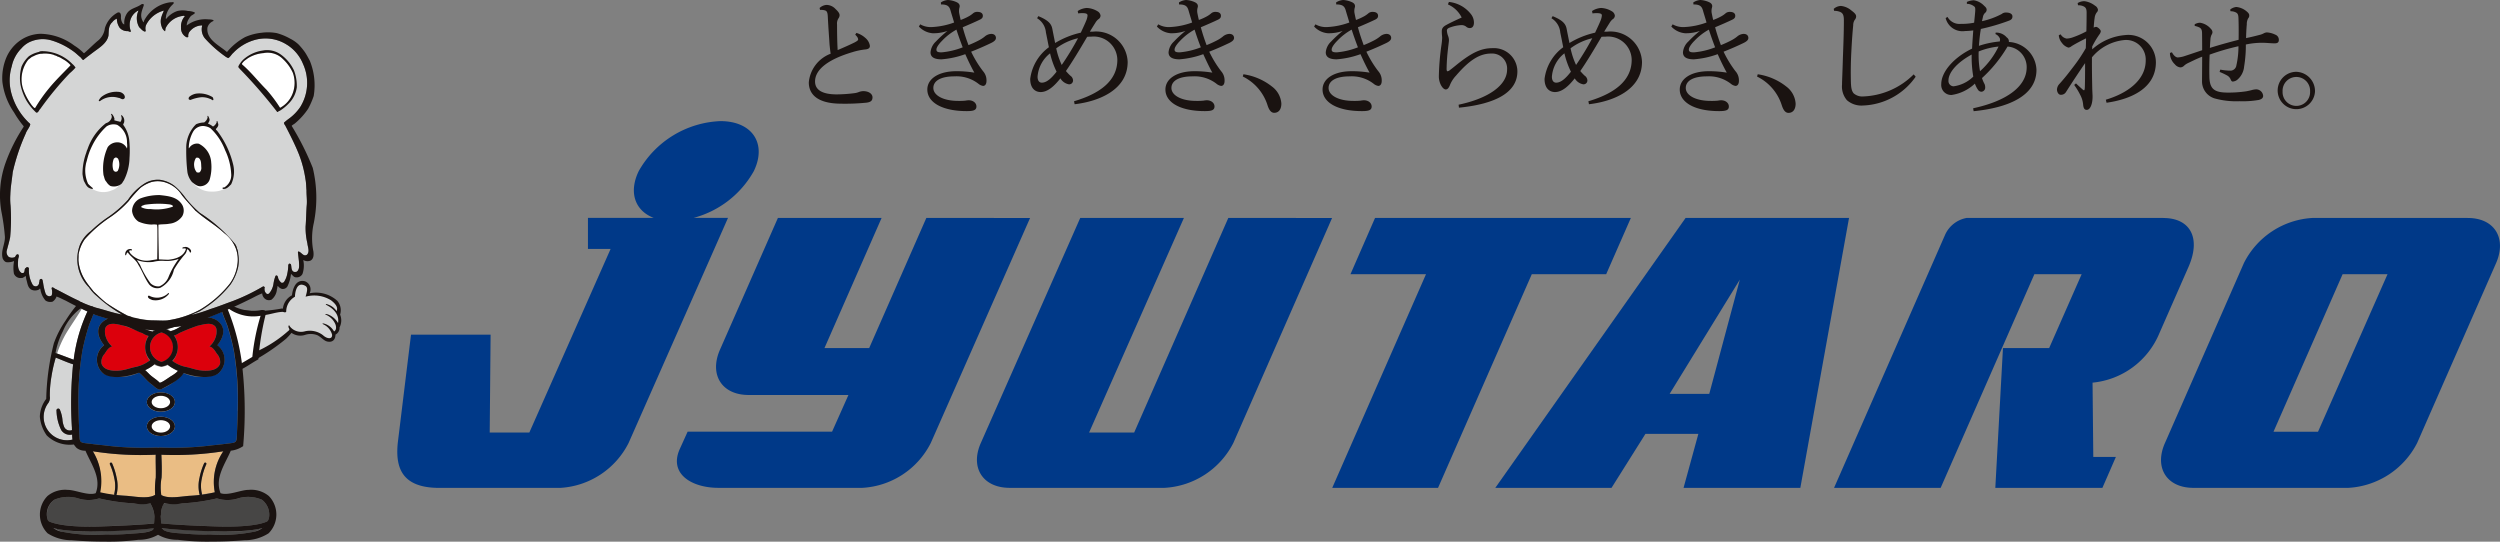 <svg xmlns="http://www.w3.org/2000/svg" xmlns:xlink="http://www.w3.org/1999/xlink" width="210.109" height="45.521" viewBox="0 0 210.109 45.521">
  <rect x="0" y="0" width="210.109" height="45.521" fill="#808080" stroke="none"/>
  <defs>
    <clipPath id="clip-path">
      <rect id="長方形_15" data-name="長方形 15" width="210.109" height="45.521" transform="translate(0 0)" fill="none"/>
    </clipPath>
  </defs>
  <g id="グループ_12" data-name="グループ 12" transform="translate(0 0)">
    <g id="グループ_11" data-name="グループ 11" clip-path="url(#clip-path)">
      <path id="パス_77" data-name="パス 77" d="M23.776,25.942a1.425,1.425,0,0,1,.763-1.124s.106-1.438,1.094-1.178a.729.729,0,0,1,.389,1.008,2.654,2.654,0,0,1,2.33.638,1.222,1.222,0,0,1,.231,1.156,1.277,1.277,0,0,1-.045,1.074.643.643,0,0,1-.345.607c0,.463-.285.652-.637.59-.324-.049-.5-.334-.865-.532a1.517,1.517,0,0,0-1.066-.031,1.289,1.289,0,0,1-1.127-.176,5.525,5.525,0,0,1-.46.5A17.245,17.245,0,0,1,21,30.487l-1.6-4.549c.587.109,1.2.149,1.792.206a12.29,12.29,0,0,0,2.472-.213.305.305,0,0,1,.108.011" fill="#1a1311"/>
      <path id="パス_78" data-name="パス 78" d="M24.359,27.432a1.2,1.2,0,0,0,1.227.423,1.8,1.8,0,0,1,1.564.322c.318.3.8.373.758-.055a1.34,1.34,0,0,0-.746-.869c-.144-.1.019-.086.184-.023a1.378,1.378,0,0,1,.727.625s.264-.1.134-.552a1.492,1.492,0,0,0-.876-.875c.006-.052.13-.049.319.035a1.674,1.674,0,0,1,.761.687c.155-.93-.759-1.4-.937-1.5-.151-.064-.116-.147.089-.057a1.423,1.423,0,0,1,.729.555c.093-.242.05-.507-.469-.909a2.68,2.68,0,0,0-2.139-.305c.182-.631.2-.836-.142-.966-.637-.245-.741.644-.753.97a1.431,1.431,0,0,0-.733,1.188v.013c0,.021,0,.038-.006.058a.019.019,0,0,1-.008.014c-.087.091-.2-.006-.32,0-.509.025-.965.2-1.448.264a10.557,10.557,0,0,1-2.288.152l.857,3.207a10.412,10.412,0,0,0,3.4-2.036c.17-.1.006-.215,0-.327,0-.058,0-.114.045-.123a.066.066,0,0,1,.03.009.31.31,0,0,1,.042.071" fill="#d4d5d5"/>
      <path id="パス_79" data-name="パス 79" d="M22.027,26.26s-.477,2.675-.55,3.92l-1.281.842s-.513-3.769-1.318-5.166l.2-.21s.822,1.2,2.947.614" fill="#fff"/>
      <path id="パス_80" data-name="パス 80" d="M18.976,25.641c-.088.117.182.247.3.337a3.558,3.558,0,0,0,2.625.561,18.133,18.133,0,0,0-.693,3.454c-.152.1-.94.556-.94.556-.083.049-.1.43-.073.473.076.126.988-.545,1.52-.822a22.993,22.993,0,0,1,.633-3.856c.013-.1-.108-.257-.108-.257a.675.675,0,0,0-.275-.028,3.7,3.7,0,0,1-2.618-.478.259.259,0,0,0-.371.06" fill="#1a1311"/>
      <path id="パス_81" data-name="パス 81" d="M25.828,21.393c-.3.243-.477-.176-.728-.251-.052,0-.058.053-.06.078l.086.763c.01.285.077.645-.173.851a.387.387,0,0,1-.3,0c-.194-.135-.142-.4-.2-.6-.027-.062-.086-.062-.146-.074-.047.023-.047.08-.078.107a3.676,3.676,0,0,1-.083.743,1.875,1.875,0,0,1-.285.707.23.23,0,0,1-.211.05.783.783,0,0,1-.223-.272c-.071-.1-.037-.255-.145-.327a.1.1,0,0,0-.13.035,3.08,3.08,0,0,0-.172.691,1.6,1.6,0,0,1-.376.79.26.26,0,0,1-.179.02.474.474,0,0,1-.193-.412c-.021-.065.062-.131-.016-.181-.025-.007-.065-.05-.1-.037a16.724,16.724,0,0,1-2.559,1.236c-.633.224-1.248.477-1.885.672a11.435,11.435,0,0,1-1.573.49c.213-.118.45-.195.668-.3a9.278,9.278,0,0,0,2.612-2.261,4.151,4.151,0,0,0,.641-1.477,3.119,3.119,0,0,0,0-1.086,1.13,1.13,0,0,0-.1-.452.977.977,0,0,0-.176-.4,12.767,12.767,0,0,0-2.946-2.6,8.936,8.936,0,0,1-1.219-1.275,5.371,5.371,0,0,0-.942-1.015,2.613,2.613,0,0,0-1.188-.487,2.122,2.122,0,0,0-1.244.276,4.664,4.664,0,0,0-1.447,1.4,9.391,9.391,0,0,1-1.822,1.558,10.941,10.941,0,0,0-1.3,1.07,2.848,2.848,0,0,0-.9,1.116,3.374,3.374,0,0,0,.772,3.652c0,.05.07.089.089.133a3.107,3.107,0,0,0,.55.573,11.762,11.762,0,0,0,2.11,1.545c-.743-.132-1.444-.392-2.171-.572a10.2,10.2,0,0,1-1.335-.511c-.047-.009-.077-.076-.121-.076-.659-.3-1.291-.65-1.93-.979-.115-.032-.194-.151-.32-.147a.114.114,0,0,0-.035.123,1.014,1.014,0,0,1,0,.557.507.507,0,0,1-.194.071.378.378,0,0,1-.319-.23,4.8,4.8,0,0,1-.212-.924c-.035-.087-.008-.237-.121-.3-.054-.026-.111.013-.151.047-.045.067-.015.175-.06.241a.333.333,0,0,1-.186.315.333.333,0,0,1-.334-.086,2.412,2.412,0,0,1-.334-1.405.127.127,0,0,0-.113-.1c-.088-.047-.136.076-.208.1-.071.114-.01.29-.143.379a.29.29,0,0,1-.172-.007c-.345-.251-.295-.721-.273-1.12.007-.141.132-.306,0-.436-.161-.028-.2.135-.264.226a.573.573,0,0,1-.524-.011.544.544,0,0,1-.176-.5c.1-.383.212-.765.292-1.148A16.471,16.471,0,0,0,.889,17.3a5.6,5.6,0,0,1-.02-.945c.02-.647.135-1.255.2-1.879a16.9,16.9,0,0,1,1.094-3.257c.091-.277.321-.492.382-.765a.288.288,0,0,0-.111-.135A5.338,5.338,0,0,1,.988,7.948a4.117,4.117,0,0,1,0-2.376A3.007,3.007,0,0,1,1.81,4.054a2.055,2.055,0,0,1,.846-.59,2.589,2.589,0,0,1,1.727-.051,6.063,6.063,0,0,1,1.746.875c.221.148.409.343.625.519.095.069.135.2.248.24.262-.225.533-.421.807-.631.491-.375,1.2-.778,1.311-1.442.027-.392-.006-.826.315-1.106a.848.848,0,0,1,.386-.3,1.379,1.379,0,0,0,.234.763.844.844,0,0,0,.677.285c.1,0,.191.117.274.02a1.326,1.326,0,0,1-.107-.547A1.333,1.333,0,0,1,11.59.9c.018,0,.045-.026.045.008A1.508,1.508,0,0,0,11.7,2.29c.159.137.279.322.485.368.03-.011.075-.046.06-.083a.768.768,0,0,1,.038-.487A2.34,2.34,0,0,1,13.77.889c-.046.159-.14.312-.184.475a1.238,1.238,0,0,0,0,.867.7.7,0,0,0,.287.4,1.685,1.685,0,0,0,.04-.253A1.84,1.84,0,0,1,15.347,1.34a.208.208,0,0,1,.192.019,1.29,1.29,0,0,0-.323.971.835.835,0,0,0,.463.8c.051.006.125.015.145-.043a.565.565,0,0,1,.133-.453,1.352,1.352,0,0,1,1-.5.031.031,0,0,1,.031.043,1.2,1.2,0,0,0,.23,1.043,10.3,10.3,0,0,0,1.682,1.5,1.32,1.32,0,0,0,.282.163c.174-.1.269-.308.424-.44A4.011,4.011,0,0,1,21.27,3.4a3.334,3.334,0,0,1,2.785.324,3.4,3.4,0,0,1,1.41,1.645,3.831,3.831,0,0,1-.232,3.625,3.921,3.921,0,0,1-.91.95,4.74,4.74,0,0,0-.46.37.4.4,0,0,0,.1.215c.413.8.825,1.6,1.158,2.434a9.687,9.687,0,0,1,.557,2.129c.056.283.053.611.081.9-.006.417.054.795.025,1.2-.053.6-.05,1.23-.1,1.832a5.606,5.606,0,0,0,.151,1.43c.026.307.208.662-.012.929" fill="#d4d5d5"/>
      <path id="パス_82" data-name="パス 82" d="M23.539,9.064A11.8,11.8,0,0,0,22.386,7.53c-.669-.666-1.242-1.412-1.958-2.042a.224.224,0,0,1-.1-.125,1.02,1.02,0,0,1,.242-.275l.272-.2a2.9,2.9,0,0,1,1.3-.425,1.8,1.8,0,0,1,1.644.508,3.577,3.577,0,0,1,.827,1.15A2.513,2.513,0,0,1,24.6,7.843a2.272,2.272,0,0,1-1.065,1.221" fill="#fff"/>
      <path id="パス_83" data-name="パス 83" d="M5.916,5.506c-.635.66-1.252,1.25-1.81,1.935A12.934,12.934,0,0,0,2.95,9.086c-.124-.022-.184-.141-.268-.225a5.139,5.139,0,0,1-.736-1.366,2.678,2.678,0,0,1,.433-2.483l.294-.228a2.305,2.305,0,0,0,.237-.109,1.78,1.78,0,0,1,.506-.158,1.255,1.255,0,0,0,.24-.017,2.564,2.564,0,0,1,.853.107c.1.068.214.054.3.134a1.4,1.4,0,0,1,.426.206,2.389,2.389,0,0,1,.683.513Z" fill="#fff"/>
      <path id="パス_84" data-name="パス 84" d="M8.409,8.493a1.721,1.721,0,0,1,1.542-.271c.172,0,.325.217.491.061.091-.085.041-.21,0-.3a.619.619,0,0,0-.469-.262,2.046,2.046,0,0,0-1.438.414.89.89,0,0,0-.24.329.077.077,0,0,0,.114.025" fill="#d4d5d5"/>
      <path id="パス_85" data-name="パス 85" d="M16.015,8.4a3.224,3.224,0,0,1,.878-.226,1.591,1.591,0,0,1,.771.143c.107,0,.179.162.269.083a.368.368,0,0,0-.064-.235,2.135,2.135,0,0,0-1.4-.294,1.237,1.237,0,0,0-.546.253.208.208,0,0,0-.058.222.28.28,0,0,0,.15.054" fill="#d4d5d5"/>
      <path id="パス_86" data-name="パス 86" d="M6.043,35.936l.006.21a.518.518,0,0,1-.656-.263,2.056,2.056,0,0,1-.138-.531,2.812,2.812,0,0,0-.234-.942.15.15,0,0,0-.272.115,3.861,3.861,0,0,0,.4,1.625.853.853,0,0,0,.911.37,4.049,4.049,0,0,0,.031.425,1.959,1.959,0,0,1-2.079-3.011.79.79,0,0,0,.173-.636,9.539,9.539,0,0,1,.138-1.653,11.845,11.845,0,0,1,.363-1.591c.484.187.959.408,1.456.563a32.231,32.231,0,0,0-.1,5.319" fill="#d4d5d5"/>
      <path id="パス_87" data-name="パス 87" d="M6.191,30.232c-.467-.167-.927-.36-1.394-.522a9.044,9.044,0,0,1,.7-1.586c.428-.734.948-1.443,1.374-2.167.154.076.311.15.474.224a13.832,13.832,0,0,0-1.154,4.051" fill="#fff"/>
      <path id="パス_88" data-name="パス 88" d="M7.807,37.928a25.944,25.944,0,0,0,5.286.286c-.017.639.018,1.284,0,1.927a7.342,7.342,0,0,0-.053,1.45.076.076,0,0,1-.022.011c-.612.363-1.779.1-2.45.065a7.883,7.883,0,0,1-.786-.083c.006-.011.013-.016.016-.024a3,3,0,0,0,0-1.419,5.49,5.49,0,0,0-.383-1.212.1.1,0,0,0-.135-.04.1.1,0,0,0-.045.135A5.414,5.414,0,0,1,9.6,40.181a2.854,2.854,0,0,1,0,1.319.454.454,0,0,0,.017.118c-.3-.054-.979-.123-1.275-.194a4.623,4.623,0,0,0-.542-3.5" fill="#eabd84"/>
      <path id="パス_89" data-name="パス 89" d="M4.563,42a2.946,2.946,0,0,1,1.97-.125,2.883,2.883,0,0,0,1.8.01,16.23,16.23,0,0,0,2.931.421,7.045,7.045,0,0,0,1.383.026c0,.007.006.015.011.024a2.283,2.283,0,0,1,.319,1.076,2.542,2.542,0,0,1-.034.558c-.557.059-1.829.159-4.438.249-3.21.111-4.233-.328-4.468-.46a1.044,1.044,0,0,1-.064-.229A1.574,1.574,0,0,1,4.563,42" fill="#474645"/>
      <path id="パス_90" data-name="パス 90" d="M10.9,44.859a17.35,17.35,0,0,1-2,.058,13.666,13.666,0,0,1-3.672-.228,2.462,2.462,0,0,1-.637-.283,12.82,12.82,0,0,0,2.916.261q.468,0,1.015-.021c2.493-.085,3.768-.178,4.376-.24,0,.027,0,.055,0,.079h0l0,0c-.362.331-1.536.319-1.991.369" fill="#474645"/>
      <path id="パス_91" data-name="パス 91" d="M17.674,44.917a17.389,17.389,0,0,1-2-.058c-.456-.05-1.63-.038-1.993-.369a.164.164,0,0,0-.039-.029l-.03-.047c-.008-.005-.008-.009-.012-.012.582.059,1.856.155,4.456.246.363.012.7.019,1.013.019a12.894,12.894,0,0,0,2.921-.261,2.433,2.433,0,0,1-.64.283,13.625,13.625,0,0,1-3.672.228" fill="#474645"/>
      <path id="パス_92" data-name="パス 92" d="M20.045,41.878A2.948,2.948,0,0,1,22.014,42a1.575,1.575,0,0,1,.587,1.55,1.087,1.087,0,0,1-.067.23c-.226.134-1.229.573-4.468.459-2.767-.1-4.032-.2-4.535-.257,0-.2-.009-.4-.024-.593,0-.013,0-.027,0-.041a.255.255,0,0,0,.021-.114c0-.027,0-.053,0-.076a1.981,1.981,0,0,1,.244-.852,5.668,5.668,0,0,0,1.534,0,16.312,16.312,0,0,0,2.928-.421,2.916,2.916,0,0,0,1.81-.01" fill="#474645"/>
      <path id="パス_93" data-name="パス 93" d="M18.054,41.374c-.3.074-.785.127-1.087.184a.092.092,0,0,0,0-.057,2.82,2.82,0,0,1,0-1.32,5.415,5.415,0,0,1,.366-1.157.1.1,0,0,0-.041-.134.1.1,0,0,0-.136.039,5.4,5.4,0,0,0-.387,1.212,2.944,2.944,0,0,0,0,1.419c0,.008.009.013.016.024a7.9,7.9,0,0,1-.787.083c-.672.031-1.829.293-2.445-.063a4.543,4.543,0,0,1,.024-1.462c.034-.641.013-1.289-.017-1.924a26.383,26.383,0,0,0,5.205-.29,4.573,4.573,0,0,0-.716,3.446" fill="#eabd84"/>
      <path id="パス_94" data-name="パス 94" d="M19.982,34.532c-.012.679-.051,1.358-.073,2.035-.021.537-.04.622-.522.682s-.975.124-1.466.166a26.744,26.744,0,0,1-4.477.2.283.283,0,0,0-.159.027.279.279,0,0,0-.158-.027,26.708,26.708,0,0,1-4.474-.2c-.49-.042-.972-.109-1.461-.166s-.5-.145-.523-.682c-.024-.677-.063-1.356-.071-2.035a25.4,25.4,0,0,1,.316-5.019,19.634,19.634,0,0,1,.515-2.022c.109-.372.293-.729.415-1.1.067.024.135.058.2.078,0,0,.413.135,1.016.316a1.458,1.458,0,0,0-.3.158c-.8.559-.54,1.428-.015,2.067a1.525,1.525,0,0,0-.033,2.407,3.723,3.723,0,0,0,2.976-.1c.379.3.661.714,1.056.989.18.124.547.554.82.393a5,5,0,0,0,1.856-1.343,3.638,3.638,0,0,0,2.877.064,1.525,1.525,0,0,0-.037-2.407c.527-.639.789-1.508-.011-2.067a1.384,1.384,0,0,0-.66-.244c-.033-.012-.063-.019-.1-.028.392-.15.784-.3,1.176-.465.114.43.345.848.472,1.281a19.9,19.9,0,0,1,.516,2.022,25.634,25.634,0,0,1,.318,5.019" fill="#003988"/>
      <path id="パス_95" data-name="パス 95" d="M6.6,21.4a3.178,3.178,0,0,1,.519-1.285,10.907,10.907,0,0,1,2.045-1.8,8.417,8.417,0,0,0,1.646-1.411,9.875,9.875,0,0,1,1.006-1.129,3.015,3.015,0,0,1,.924-.484,2.08,2.08,0,0,1,1.274.077,2.526,2.526,0,0,1,1.263,1.016c.347.45.779.893,1.171,1.346l.038.016c.76.677,1.612,1.148,2.358,1.841a2.953,2.953,0,0,1,.984,1.315,2.738,2.738,0,0,1,.121,1.347,3.5,3.5,0,0,1-.646,1.6,9.115,9.115,0,0,1-2.5,2.179,8.143,8.143,0,0,1-2.705.889c-.406.04-.848,0-1.264,0a6.366,6.366,0,0,1-1.47-.209c-.225-.014-.407-.145-.624-.175A17.8,17.8,0,0,1,9,25.507c-.393-.29-.758-.669-1.125-1-.231-.3-.483-.588-.68-.893a3.607,3.607,0,0,1-.6-1.7c-.008-.18.015-.345.005-.513" fill="#fff"/>
      <path id="パス_96" data-name="パス 96" d="M18.226,29.733a1.017,1.017,0,0,1,.268.815c-.2.667-1.2.662-1.744.568-.378-.061-.725-.2-1.1-.271a3.032,3.032,0,0,1-1.138-.49,1.793,1.793,0,0,0,.424-1.179,1.851,1.851,0,0,0-.278-.986A1.966,1.966,0,0,0,15.047,28a16.231,16.231,0,0,1,1.556-.624c.418-.088,1.056-.313,1.425,0,.194.163.177.382.166.633a1.725,1.725,0,0,1-.595,1.1c.3.076.475.39.627.62" fill="#dc000c"/>
      <path id="パス_97" data-name="パス 97" d="M8.827,28.01c-.012-.251-.028-.47.166-.633.371-.313,1.007-.088,1.424,0A16.7,16.7,0,0,1,11.975,28a2,2,0,0,0,.484.225,1.849,1.849,0,0,0-.258.95,1.824,1.824,0,0,0,.376,1.126l0,0a2.912,2.912,0,0,1-1.207.54c-.371.075-.72.21-1.1.271-.547.094-1.54.1-1.742-.568a1.015,1.015,0,0,1,.27-.815c.15-.23.322-.544.627-.62a1.727,1.727,0,0,1-.6-1.1" fill="#dc000c"/>
      <path id="パス_98" data-name="パス 98" d="M14.534,29.176a1.129,1.129,0,0,1-.962,1.235,1.273,1.273,0,0,1,0-2.47,1.126,1.126,0,0,1,.962,1.235" fill="#dc000c"/>
      <path id="パス_99" data-name="パス 99" d="M12.76,27.858a.263.263,0,0,0-.053-.023,1.67,1.67,0,0,1-.3-.092,4.509,4.509,0,0,0,.477.02c-.041.03-.08.061-.119.095" fill="#fff"/>
      <path id="パス_100" data-name="パス 100" d="M12.929,30.663a.194.194,0,0,0,.024-.027,1.186,1.186,0,0,0,.618.175,1.2,1.2,0,0,0,.544-.133,3.92,3.92,0,0,0,.839.491,2.485,2.485,0,0,1-.608.463c-.189.119-.853.611-.943.517-.242-.261-.6-.448-.857-.707-.113-.111-.231-.226-.348-.336a3.693,3.693,0,0,0,.731-.443" fill="#fff"/>
      <path id="パス_101" data-name="パス 101" d="M14.346,27.826a1.412,1.412,0,0,0-.312-.193c.372-.077.612-.155.612-.155a4.977,4.977,0,0,0,.609-.083,2.824,2.824,0,0,1-.909.431" fill="#fff"/>
      <path id="パス_102" data-name="パス 102" d="M12.643,17.575a1.513,1.513,0,0,1-.769-.147c-.029-.056.02-.1.058-.127l.226-.085a7.923,7.923,0,0,1,1.794-.061c.2.03.427.011.567.154a.066.066,0,0,1-.017.072,4.1,4.1,0,0,1-1.859.194" fill="#fff"/>
      <path id="パス_103" data-name="パス 103" d="M12.872,22.01a2.987,2.987,0,0,1,.929-.08,3.022,3.022,0,0,0,1.193-.161v.024a6.752,6.752,0,0,0-.86,1.543,1.4,1.4,0,0,1-.744.735.919.919,0,0,1-.747-.256,7.727,7.727,0,0,1-.885-1.553c-.084-.134-.175-.262-.261-.4a2.885,2.885,0,0,0,1.375.152" fill="#fff"/>
      <path id="パス_104" data-name="パス 104" d="M10.352,10.479a.63.63,0,0,1,.07-.165.6.6,0,0,0-.189-.625.045.045,0,0,0-.063.036.463.463,0,0,1-.039.5c-.047.072-.083-.028-.129-.018-.131-.013-.244-.064-.375-.083-.032-.046-.005-.1-.005-.142a.876.876,0,0,0-.226-.41c-.033,0-.062,0-.072.026a.366.366,0,0,1,.059.294.681.681,0,0,1-.478.46,4.635,4.635,0,0,0-1.553,2.2c-.068.121-.088.267-.145.4a5.191,5.191,0,0,0-.273,1.683,3.94,3.94,0,0,0,.115.576c.136.226.235.542.538.624a.324.324,0,0,0,.2.039c.016-.022.033-.048.016-.065a3,3,0,0,1-.4-.363,2.715,2.715,0,0,1-.1-1.965,5.775,5.775,0,0,1,.45-1.242,5.52,5.52,0,0,1,1.2-1.612,1.077,1.077,0,0,1,.9-.13,1.685,1.685,0,0,1,.82,1.52,1.7,1.7,0,0,1,0,.472.882.882,0,0,0-.844-.524.991.991,0,0,0-.775.4A4.324,4.324,0,0,0,8.7,14.722c.078.2.083.4.24.556a1.032,1.032,0,0,0,.34.352,1.013,1.013,0,0,0,.855-.125c.141-.076.18-.227.275-.343a4.41,4.41,0,0,0,.476-1.885,8.572,8.572,0,0,0-.034-1.593,2.716,2.716,0,0,0-.5-1.2" fill="#d4d5d5"/>
      <path id="パス_105" data-name="パス 105" d="M10.823,11.92c-.13-.585-.432-1.424-1.074-1.6a.243.243,0,0,0-.223.043,1.8,1.8,0,0,0-1.131.613,4.2,4.2,0,0,0-1.048,2.192c-.07.633-.607,1.871.034,2.408.02.018.047.033.069.049A1.738,1.738,0,0,0,9.387,16a1.166,1.166,0,0,0,.733-.624,1.29,1.29,0,0,0,.233-.412,6.8,6.8,0,0,0,.47-3.046" fill="#fff"/>
      <path id="パス_106" data-name="パス 106" d="M18.244,10.991c-.031-.043-.1-.074-.1-.15.126-.13.246-.274.193-.452-.061-.063,0-.211-.115-.211-.038.032,0,.088-.021.126a.7.7,0,0,1-.3.333,1.5,1.5,0,0,0-.419-.248c.051-.117.154-.213.126-.373a.955.955,0,0,0-.126-.284c-.094.019,0,.138-.05.2a.662.662,0,0,1-.279.36,1.755,1.755,0,0,0-.675.15,2.769,2.769,0,0,0-.825,2.081,15.288,15.288,0,0,0,.1,1.951,1.73,1.73,0,0,0,.386.827c.237.183.482.413.818.339a.83.83,0,0,0,.659-.529,3.712,3.712,0,0,0,.137-1.455,1.871,1.871,0,0,0-1.039-1.575.774.774,0,0,0-.826.38c-.015,0-.015-.014-.022-.019a2.855,2.855,0,0,1,.383-1.4.955.955,0,0,1,1.032-.429,1.233,1.233,0,0,1,.4.153,4.972,4.972,0,0,1,1.24,1.856,5.153,5.153,0,0,1,.509,1.965,1.2,1.2,0,0,1-.593,1.171c-.05-.009-.118-.015-.13.04s.034.073.056.08c.291.025.483-.212.667-.394A2.484,2.484,0,0,0,19.6,13.87a7.556,7.556,0,0,0-1.357-2.879" fill="#d4d5d5"/>
      <path id="パス_107" data-name="パス 107" d="M19,12.52a3.809,3.809,0,0,0-1.6-1.934,1.069,1.069,0,0,0-1.427.686,6.6,6.6,0,0,0-.112,2.918,1.578,1.578,0,0,0,.074.615,1.89,1.89,0,0,0,1.6,1.285c2.412.21,2.163-1.972,1.468-3.57" fill="#fff"/>
      <path id="パス_108" data-name="パス 108" d="M13.52,32.98c-.654,0-1.183.36-1.183.811s.529.813,1.183.813,1.183-.369,1.183-.813-.53-.811-1.183-.811" fill="#d4d5d5"/>
      <path id="パス_109" data-name="パス 109" d="M13.52,34.315c-.428,0-.777-.234-.777-.524s.349-.524.777-.524.777.234.777.524-.349.524-.777.524" fill="#fff"/>
      <path id="パス_110" data-name="パス 110" d="M13.52,35.022c-.654,0-1.183.364-1.183.81s.529.814,1.183.814,1.183-.366,1.183-.814-.53-.81-1.183-.81" fill="#d4d5d5"/>
      <path id="パス_111" data-name="パス 111" d="M13.52,36.361c-.428,0-.777-.239-.777-.529s.349-.522.777-.522.777.236.777.522-.349.529-.777.529" fill="#fff"/>
      <path id="パス_112" data-name="パス 112" d="M24.945,7.306a3.651,3.651,0,0,0-.236-1.386,3.444,3.444,0,0,0-1.155-1.371,2,2,0,0,0-1.361-.322c-.117.024-.229.034-.343.061a3.122,3.122,0,0,0-1.246.588,1.977,1.977,0,0,0-.567.689c-.03.116.08.169.138.251a41,41,0,0,1,3.123,3.6c.083,0,.13-.1.21-.1a3.786,3.786,0,0,0,.741-.6,2.383,2.383,0,0,0,.7-1.413M23.539,9.064A11.8,11.8,0,0,0,22.386,7.53c-.669-.666-1.242-1.412-1.958-2.042a.224.224,0,0,1-.1-.125,1.02,1.02,0,0,1,.242-.275l.272-.2a2.9,2.9,0,0,1,1.3-.425,1.8,1.8,0,0,1,1.644.508,3.577,3.577,0,0,1,.827,1.15A2.513,2.513,0,0,1,24.6,7.843a2.272,2.272,0,0,1-1.065,1.221" fill="#1a1311"/>
      <path id="パス_113" data-name="パス 113" d="M6.069,5.363A3.571,3.571,0,0,0,3.483,4.3c-.035.014-.087,0-.123.014l-.1.054a2.4,2.4,0,0,0-.827.355A2.524,2.524,0,0,0,1.81,5.6a3.512,3.512,0,0,0-.09,1.5,4.549,4.549,0,0,0,.508,1.367,4.67,4.67,0,0,0,.818,1c.188.027.217-.207.336-.306A27.062,27.062,0,0,1,5.858,6.16a4.146,4.146,0,0,0,.491-.479,1.361,1.361,0,0,0-.28-.318m-.153.143c-.635.66-1.252,1.25-1.81,1.935A12.934,12.934,0,0,0,2.95,9.086c-.124-.022-.184-.141-.268-.225a5.139,5.139,0,0,1-.736-1.366,2.678,2.678,0,0,1,.433-2.483l.294-.228a2.305,2.305,0,0,0,.237-.109,1.78,1.78,0,0,1,.506-.158,1.255,1.255,0,0,0,.24-.017,2.564,2.564,0,0,1,.853.107c.1.068.214.054.3.134a1.4,1.4,0,0,1,.426.206,2.389,2.389,0,0,1,.683.513Z" fill="#1a1311"/>
      <path id="パス_114" data-name="パス 114" d="M8.409,8.493a1.721,1.721,0,0,1,1.542-.271c.172,0,.325.217.491.061.091-.085.041-.21,0-.3a.619.619,0,0,0-.469-.262,2.046,2.046,0,0,0-1.438.414.89.89,0,0,0-.24.329.077.077,0,0,0,.114.025" fill="#1a1311"/>
      <path id="パス_115" data-name="パス 115" d="M16.015,8.4a3.224,3.224,0,0,1,.878-.226,1.591,1.591,0,0,1,.771.143c.107,0,.179.162.269.083a.368.368,0,0,0-.064-.235,2.135,2.135,0,0,0-1.4-.294,1.237,1.237,0,0,0-.546.253.208.208,0,0,0-.058.222.28.28,0,0,0,.15.054" fill="#1a1311"/>
      <path id="パス_116" data-name="パス 116" d="M26.289,14.118a22.95,22.95,0,0,0-1.777-3.542c.093-.1.235-.156.342-.261A5.705,5.705,0,0,0,25.9,9.135a6.593,6.593,0,0,0,.464-1.066A5.464,5.464,0,0,0,26.036,5.1c-.131-.236-.247-.465-.4-.7a5.606,5.606,0,0,0-.547-.665,3,3,0,0,0-.71-.49,4.9,4.9,0,0,0-1.119-.462,4.039,4.039,0,0,0-1.289-.029,4.6,4.6,0,0,0-1.367.362,5.2,5.2,0,0,0-1.528,1.256c-.64-.559-1.766-1.048-1.641-2.055a.822.822,0,0,1,.465-.535.059.059,0,0,0,.033-.092,1.027,1.027,0,0,0-.376-.057,2.586,2.586,0,0,0-1.865.51,1.093,1.093,0,0,1,.132-.481c.092-.145.179-.325.349-.4.069-.064.221-.1.2-.212A1.4,1.4,0,0,0,15.8.924a1.884,1.884,0,0,0-.911.007,2.052,2.052,0,0,0-.933.67c-.051-.093.006-.18,0-.284a1.885,1.885,0,0,1,.565-.946c.034-.052.111-.095.08-.159-.067-.063-.176-.006-.261-.024a2.909,2.909,0,0,0-2.177,1.456c-.062.065-.045.16-.107.231-.325-.494-.17-.855,0-1.344.12-.293-.176-.168-.176-.168-.46.339-1,.312-1.29.9a1.426,1.426,0,0,0-.142.78c-.047.021-.081-.047-.119-.053a.913.913,0,0,1-.161-.6c.013-.444-.272-.339-.272-.339A2.213,2.213,0,0,0,8.816,2.36a1.6,1.6,0,0,1-.636,1.1c-.379.325-.728.683-1.105,1.007H7.041a4.311,4.311,0,0,0-.8-.64A4.891,4.891,0,0,0,3.417,2.84a3.128,3.128,0,0,0-1.792.612A3.4,3.4,0,0,0,.553,4.791,4.462,4.462,0,0,0,.2,6.877a5.725,5.725,0,0,0,.982,2.576,7.866,7.866,0,0,0,.81,1.158l-.019.067a13.961,13.961,0,0,0-1.506,3.01,8.092,8.092,0,0,0-.354,4.071,17.979,17.979,0,0,1,.3,2.145c.015.633-.375,1.2-.181,1.832.062.133.175.282.317.3a1.266,1.266,0,0,0,.617-.091l.014.015A2.967,2.967,0,0,0,1.17,23a.588.588,0,0,0,.5.368l.226-.01a2.374,2.374,0,0,0,.261-.165.78.78,0,0,1,.041.247c.115.316.1.7.429.9a.722.722,0,0,0,.657-.01c.027-.023.045-.066.082-.079.05.079.043.206.082.3a1.792,1.792,0,0,0,.378.708.714.714,0,0,0,.6.09.844.844,0,0,0,.325-.427c.273.094.519.237.778.349a27.861,27.861,0,0,0,2.519,1.211s1.649.538,3.189.913a4.822,4.822,0,0,0,3.41.091,7.881,7.881,0,0,0,2.227-.547l.016-.019a38.378,38.378,0,0,0,3.934-1.683c.41-.188.8-.427,1.211-.58a.635.635,0,0,0,.353.531.581.581,0,0,0,.428,0,1.244,1.244,0,0,0,.46-.9c.045-.071.019-.173.058-.247l.031.01a.673.673,0,0,0,.325.229.449.449,0,0,0,.466-.208,3.069,3.069,0,0,0,.3-1.051c.126.093.233.29.419.285a.535.535,0,0,0,.547-.286,2.177,2.177,0,0,0,.066-1.16l.007-.005a.681.681,0,0,0,.605.046c.262-.147.272-.464.242-.749a5.734,5.734,0,0,1,.03-2.405,10.7,10.7,0,0,0-.082-4.619M14.1,26.93c-.4.04-.848,0-1.265,0a6.357,6.357,0,0,1-1.468-.209c-.225-.014-.407-.143-.624-.175A17.433,17.433,0,0,1,9,25.506c-.4-.289-.758-.668-1.124-1-.231-.3-.482-.588-.68-.894a3.643,3.643,0,0,1-.6-1.7c-.009-.179.014-.344.005-.512a3.146,3.146,0,0,1,.519-1.286,10.927,10.927,0,0,1,2.044-1.794,8.452,8.452,0,0,0,1.647-1.411,10.057,10.057,0,0,1,1.005-1.13,2.985,2.985,0,0,1,.925-.483,2.08,2.08,0,0,1,1.274.077,2.516,2.516,0,0,1,1.263,1.016c.346.449.779.893,1.17,1.345l.038.017c.76.678,1.612,1.148,2.358,1.841a2.985,2.985,0,0,1,.985,1.315,2.734,2.734,0,0,1,.121,1.346,3.511,3.511,0,0,1-.644,1.6,9.154,9.154,0,0,1-2.5,2.179,8.146,8.146,0,0,1-2.708.89m11.729-5.537c-.3.243-.477-.176-.728-.251-.052,0-.058.053-.06.078l.086.763c.01.285.077.645-.173.851a.387.387,0,0,1-.3,0c-.194-.135-.142-.4-.2-.6-.027-.062-.086-.062-.146-.074-.047.023-.047.08-.078.107a3.676,3.676,0,0,1-.083.743,1.875,1.875,0,0,1-.285.707.23.23,0,0,1-.211.05.783.783,0,0,1-.223-.272c-.071-.1-.037-.255-.145-.327a.1.1,0,0,0-.13.035,3.08,3.08,0,0,0-.172.691,1.6,1.6,0,0,1-.376.79.26.26,0,0,1-.179.02.474.474,0,0,1-.193-.412c-.021-.065.062-.131-.016-.181-.025-.007-.065-.05-.1-.037a16.724,16.724,0,0,1-2.559,1.236c-.633.224-1.248.477-1.885.672a11.435,11.435,0,0,1-1.573.49c.213-.118.45-.195.668-.3a9.278,9.278,0,0,0,2.612-2.261,4.151,4.151,0,0,0,.641-1.477,3.119,3.119,0,0,0,0-1.086,1.13,1.13,0,0,0-.1-.452.977.977,0,0,0-.176-.4,12.767,12.767,0,0,0-2.946-2.6,8.936,8.936,0,0,1-1.219-1.275,5.371,5.371,0,0,0-.942-1.015,2.613,2.613,0,0,0-1.188-.487,2.122,2.122,0,0,0-1.244.276,4.664,4.664,0,0,0-1.447,1.4,9.391,9.391,0,0,1-1.822,1.558,10.941,10.941,0,0,0-1.3,1.07,2.848,2.848,0,0,0-.9,1.116,3.374,3.374,0,0,0,.772,3.652c0,.05.07.089.089.133a3.107,3.107,0,0,0,.55.573,11.762,11.762,0,0,0,2.11,1.545c-.743-.132-1.444-.392-2.171-.572a10.2,10.2,0,0,1-1.335-.511c-.047-.009-.077-.076-.121-.076-.659-.3-1.291-.65-1.93-.979-.115-.032-.194-.151-.32-.147a.114.114,0,0,0-.035.123,1.014,1.014,0,0,1,0,.557.507.507,0,0,1-.194.071.378.378,0,0,1-.319-.23,4.8,4.8,0,0,1-.212-.924c-.035-.087-.008-.237-.121-.3-.054-.026-.111.013-.151.047-.045.067-.015.175-.06.241a.333.333,0,0,1-.186.315.333.333,0,0,1-.334-.086,2.412,2.412,0,0,1-.334-1.405.127.127,0,0,0-.113-.1c-.088-.047-.136.076-.208.1-.071.114-.01.29-.143.379a.29.29,0,0,1-.172-.007c-.345-.251-.295-.721-.273-1.12.007-.141.132-.306,0-.436-.161-.028-.2.135-.264.226a.573.573,0,0,1-.524-.011.544.544,0,0,1-.176-.5c.1-.383.212-.765.292-1.148A16.471,16.471,0,0,0,.889,17.3a5.6,5.6,0,0,1-.02-.945c.02-.647.135-1.255.2-1.879a16.9,16.9,0,0,1,1.094-3.257c.091-.277.321-.492.382-.765a.288.288,0,0,0-.111-.135A5.338,5.338,0,0,1,.988,7.948a4.117,4.117,0,0,1,0-2.376A3.007,3.007,0,0,1,1.81,4.054a2.055,2.055,0,0,1,.846-.59,2.589,2.589,0,0,1,1.727-.051,6.063,6.063,0,0,1,1.746.875c.221.148.409.343.625.519.095.069.135.2.248.24.262-.225.533-.421.807-.631.491-.375,1.2-.778,1.311-1.442.027-.392-.006-.826.315-1.106a.848.848,0,0,1,.386-.3,1.379,1.379,0,0,0,.234.763.844.844,0,0,0,.677.285c.1,0,.191.117.274.02a1.326,1.326,0,0,1-.107-.547A1.333,1.333,0,0,1,11.59.9c.018,0,.045-.026.045.008A1.508,1.508,0,0,0,11.7,2.29c.159.137.279.322.485.368.03-.011.075-.046.06-.083a.768.768,0,0,1,.038-.487A2.34,2.34,0,0,1,13.77.889c-.046.159-.14.312-.184.475a1.238,1.238,0,0,0,0,.867.7.7,0,0,0,.287.4,1.685,1.685,0,0,0,.04-.253A1.84,1.84,0,0,1,15.347,1.34a.208.208,0,0,1,.192.019,1.29,1.29,0,0,0-.323.971.835.835,0,0,0,.463.8c.051.006.125.015.145-.043a.565.565,0,0,1,.133-.453,1.352,1.352,0,0,1,1-.5.031.031,0,0,1,.031.043,1.2,1.2,0,0,0,.23,1.043,10.3,10.3,0,0,0,1.682,1.5,1.32,1.32,0,0,0,.282.163c.174-.1.269-.308.424-.44A4.011,4.011,0,0,1,21.27,3.4a3.334,3.334,0,0,1,2.785.324,3.4,3.4,0,0,1,1.41,1.645,3.831,3.831,0,0,1-.232,3.625,3.921,3.921,0,0,1-.91.95,4.74,4.74,0,0,0-.46.37.4.4,0,0,0,.1.215c.413.8.825,1.6,1.158,2.434a9.687,9.687,0,0,1,.557,2.129c.056.283.053.611.081.9-.006.417.054.795.025,1.2-.053.6-.05,1.23-.1,1.832a5.606,5.606,0,0,0,.151,1.43c.026.307.208.662-.012.929" fill="#1a1311"/>
      <path id="パス_117" data-name="パス 117" d="M15.588,20.754c-.1.024-.221,0-.263.087.008.026.021.057.056.049a.327.327,0,0,1,.25.02c-.173.647-.877.859-1.465.917-.26.006-.542-.021-.8-.026l-.018-.032c-.011-.987-.04-1.929-.034-2.884.292-.05.621-.022.9-.081a1.484,1.484,0,0,0,1.1-.629.97.97,0,0,0,0-.959c-.407-.671-1.165-.74-1.875-.82a4.489,4.489,0,0,0-1.639.279,1.167,1.167,0,0,0-.7,1.056,1.235,1.235,0,0,0,.539.894,2.972,2.972,0,0,0,1.109.249,1.458,1.458,0,0,1,.451.011,2.868,2.868,0,0,1,.029.405c.005.837,0,1.662-.016,2.5-.2.04-.4.063-.6.1a1.82,1.82,0,0,1-1.566-.5.662.662,0,0,1-.195-.3.142.142,0,0,1,.129-.049c.036,0,.094.026.113-.02s-.035-.072-.077-.087a.444.444,0,0,0-.321.069.451.451,0,0,0-.166.437.033.033,0,0,0,.049.009c.068-.078.053-.2.16-.235.242.362.708.629.883,1.035.341.529.531,1.124.9,1.638a.886.886,0,0,0,.953.3,2.242,2.242,0,0,0,1.144-1.52,8.022,8.022,0,0,1,.914-1.281.744.744,0,0,0,.184-.437c.117.008.209.162.249.269.016,0,.038.023.058,0,.048-.038.04-.111.024-.181a.563.563,0,0,0-.45-.29m-2.945-3.179a1.513,1.513,0,0,1-.769-.147c-.029-.056.02-.1.058-.126l.228-.086a7.9,7.9,0,0,1,1.792-.061c.2.031.425.011.569.154a.069.069,0,0,1-.019.072,4.083,4.083,0,0,1-1.859.194m2.351,4.218a6.69,6.69,0,0,0-.859,1.543,1.407,1.407,0,0,1-.746.735.919.919,0,0,1-.746-.257,7.667,7.667,0,0,1-.884-1.552c-.083-.133-.177-.263-.262-.4a2.9,2.9,0,0,0,1.375.153,2.984,2.984,0,0,1,.929-.082,3,3,0,0,0,1.193-.16Z" fill="#1a1311"/>
      <path id="パス_118" data-name="パス 118" d="M14.166,24.629c-.067,0-.077.079-.127.1a1.37,1.37,0,0,1-1.507.118.092.092,0,0,0-.1.064c0,.184.217.236.355.3a1.443,1.443,0,0,0,1.418-.518.05.05,0,0,0-.043-.056" fill="#1a1311"/>
      <path id="パス_119" data-name="パス 119" d="M10.352,10.479a.7.7,0,0,1,.07-.166.593.593,0,0,0-.188-.624.045.045,0,0,0-.064.035.465.465,0,0,1-.039.5c-.047.072-.083-.027-.129-.018-.131-.013-.244-.064-.374-.082-.033-.046-.008-.1-.008-.143a.853.853,0,0,0-.225-.41c-.032,0-.061,0-.07.026a.366.366,0,0,1,.059.289.678.678,0,0,1-.479.465,4.647,4.647,0,0,0-1.553,2.2c-.068.121-.088.267-.145.4a5.209,5.209,0,0,0-.273,1.683,3.817,3.817,0,0,0,.116.576c.135.226.234.541.537.623a.335.335,0,0,0,.2.04c.015-.023.032-.048.015-.065a3.207,3.207,0,0,1-.4-.364,2.71,2.71,0,0,1-.1-1.965,5.67,5.67,0,0,1,.45-1.242,5.512,5.512,0,0,1,1.2-1.611,1.072,1.072,0,0,1,.9-.131,1.683,1.683,0,0,1,.821,1.52,1.563,1.563,0,0,1,0,.473.88.88,0,0,0-.844-.526.989.989,0,0,0-.773.4A4.29,4.29,0,0,0,8.7,14.722c.077.2.082.4.241.556a1.014,1.014,0,0,0,.338.351,1,1,0,0,0,.853-.124c.143-.077.185-.227.279-.344a4.411,4.411,0,0,0,.474-1.885,8.748,8.748,0,0,0-.034-1.593,2.712,2.712,0,0,0-.5-1.2M9.9,14.358a.229.229,0,0,1-.239.065.3.3,0,0,1-.143-.146,1.456,1.456,0,0,1,.049-.941c.055-.042.106-.1.188-.1a.327.327,0,0,1,.175.113,1.175,1.175,0,0,1-.03,1.005" fill="#1a1311"/>
      <path id="パス_120" data-name="パス 120" d="M18.243,10.991c-.031-.043-.1-.074-.1-.15.126-.129.246-.274.193-.452-.061-.063,0-.21-.114-.21-.038.031,0,.087-.022.125a.683.683,0,0,1-.3.333,1.509,1.509,0,0,0-.419-.248c.051-.117.155-.213.127-.372a.978.978,0,0,0-.127-.285c-.093.019-.005.137-.05.2a.661.661,0,0,1-.277.36,1.762,1.762,0,0,0-.677.151,2.769,2.769,0,0,0-.825,2.08,15.3,15.3,0,0,0,.1,1.952,1.725,1.725,0,0,0,.386.827c.237.182.481.412.817.339a.839.839,0,0,0,.661-.53,3.748,3.748,0,0,0,.135-1.455,1.871,1.871,0,0,0-1.039-1.575.774.774,0,0,0-.826.38c-.015,0-.015-.014-.021-.019a2.868,2.868,0,0,1,.382-1.4.955.955,0,0,1,1.032-.426,1.208,1.208,0,0,1,.4.152,4.96,4.96,0,0,1,1.24,1.856,5.214,5.214,0,0,1,.51,1.965,1.2,1.2,0,0,1-.594,1.171c-.049-.009-.119-.015-.13.04s.034.074.057.08c.29.026.483-.212.667-.394a2.487,2.487,0,0,0,.178-1.611,7.553,7.553,0,0,0-1.357-2.88m-1.778,2.274a.3.3,0,0,1,.216,0c.251.181.208.526.233.822a.505.505,0,0,1-.132.377c-.067.052-.169.029-.246.019a.938.938,0,0,1-.221-.514,1.013,1.013,0,0,1,.15-.7" fill="#1a1311"/>
      <path id="パス_121" data-name="パス 121" d="M13.52,34.6c-.654,0-1.183-.368-1.183-.813s.529-.811,1.183-.811,1.183.36,1.183.811-.53.813-1.183.813m0-1.337c-.428,0-.777.235-.777.524s.349.524.777.524.777-.234.777-.524-.349-.524-.777-.524" fill="#1a1311"/>
      <path id="パス_122" data-name="パス 122" d="M13.52,36.645c-.654,0-1.183-.365-1.183-.813s.529-.811,1.183-.811,1.183.364,1.183.811-.53.813-1.183.813m0-1.335c-.428,0-.777.235-.777.522s.349.529.777.529.777-.239.777-.529-.349-.522-.777-.522" fill="#1a1311"/>
      <path id="パス_123" data-name="パス 123" d="M13.572,30.813a1.665,1.665,0,0,1,0-3.277,1.665,1.665,0,0,1,0,3.277m0-2.872a1.273,1.273,0,0,0,0,2.47,1.274,1.274,0,0,0,0-2.47" fill="#1a1311"/>
      <path id="パス_124" data-name="パス 124" d="M12.573,30.305a2.916,2.916,0,0,1-1.208.54c-.37.075-.719.21-1.094.271-.549.094-1.545.1-1.745-.568a1.008,1.008,0,0,1,.269-.815c.151-.23.325-.545.629-.616a1.758,1.758,0,0,1-.6-1.107c-.01-.251-.027-.47.167-.633.37-.313,1.007-.088,1.424,0,.545.116,1.035.457,1.557.624a1.773,1.773,0,0,0,.62.259c.276.05.394-.368.113-.425-.716-.144-1.3-.8-2.007-1.041a2.021,2.021,0,0,0-1.276-.09,1.381,1.381,0,0,0-.658.242c-.8.56-.54,1.43-.013,2.068a1.526,1.526,0,0,0-.036,2.407c1.023.679,3.373-.059,4.21-.757.252-.211-.106-.558-.354-.359" fill="#1a1311"/>
      <path id="パス_125" data-name="パス 125" d="M14.448,30.305a2.92,2.92,0,0,0,1.206.54c.371.075.718.21,1.1.271.548.094,1.544.1,1.745-.568a1.025,1.025,0,0,0-.269-.815c-.152-.23-.322-.545-.627-.616a1.745,1.745,0,0,0,.595-1.107c.011-.251.028-.47-.166-.633-.369-.313-1.007-.088-1.425,0A16.55,16.55,0,0,0,15.047,28a1.815,1.815,0,0,1-.622.259c-.275.05-.393-.368-.114-.425.716-.144,1.307-.8,2.01-1.041A2.021,2.021,0,0,1,17.6,26.7a1.363,1.363,0,0,1,.656.242c.8.56.541,1.43.012,2.068a1.524,1.524,0,0,1,.038,2.407c-1.021.679-3.373-.059-4.21-.757-.251-.211.1-.558.355-.359" fill="#1a1311"/>
      <path id="パス_126" data-name="パス 126" d="M15.047,31.013c-.084.255-.5.495-.7.62s-.854.611-.944.517c-.242-.261-.6-.449-.857-.708a6.391,6.391,0,0,0-.607-.555l0,0c-.017-.011-.034-.028-.051-.039-.231-.167-.491.194-.3.387l.018.02a.252.252,0,0,0,.065.046c.391.3.678.731,1.08,1.009.18.124.548.555.82.394.6-.346,1.721-.819,1.955-1.555.094-.307-.382-.436-.478-.133" fill="#1a1311"/>
      <path id="パス_127" data-name="パス 127" d="M19.066,44.667c-.314,0-.649-.007-1.015-.02a47.189,47.189,0,0,1-4.882-.3l.073-.4c.008,0,.925.159,4.823.293,3.787.13,4.519-.49,4.525-.5l.286.287c-.07.075-.732.635-3.81.635" fill="#1a1311"/>
      <path id="パス_128" data-name="パス 128" d="M16.868,41.633a.1.1,0,0,1-.095-.074,2.949,2.949,0,0,1,0-1.419,5.338,5.338,0,0,1,.387-1.211.1.1,0,0,1,.135-.04.1.1,0,0,1,.042.135,5.432,5.432,0,0,0-.366,1.157,2.806,2.806,0,0,0,0,1.319.1.1,0,0,1-.065.127.074.074,0,0,1-.033.006" fill="#1a1311"/>
      <path id="パス_129" data-name="パス 129" d="M20.3,30.3a18.28,18.28,0,0,0-1.218-4.436l-.009.009a.236.236,0,0,0-.431.177c.092.488.365.955.51,1.441a19.894,19.894,0,0,1,.515,2.022,25.481,25.481,0,0,1,.318,5.019c-.011.679-.051,1.358-.073,2.035-.02.537-.04.622-.522.682s-.972.124-1.466.166a26.728,26.728,0,0,1-4.476.2.288.288,0,0,0-.16.027.276.276,0,0,0-.158-.027,26.718,26.718,0,0,1-4.474-.2c-.49-.042-.973-.109-1.461-.166s-.5-.145-.521-.682c-.026-.677-.064-1.356-.073-2.035a25.4,25.4,0,0,1,.316-5.019,19.894,19.894,0,0,1,.515-2.022c.143-.486.418-.953.508-1.441a.236.236,0,0,0-.432-.177L7.5,25.864a13.544,13.544,0,0,0-1.307,4.368c-.467-.168-1.06-.4-1.527-.562a6.4,6.4,0,0,1,.62-1.831,4.61,4.61,0,0,1,1.69-2.062c.118-.041.037-.289-.093-.343a.347.347,0,0,1-.038-.02.27.27,0,0,0-.379.208,12.457,12.457,0,0,0-.961,1.33,8.163,8.163,0,0,0-.979,1.9,20.8,20.8,0,0,0-.641,4.671,2.577,2.577,0,0,0-.536,1.487,3.209,3.209,0,0,0,.576,1.581,2.752,2.752,0,0,0,2.28.765,2.583,2.583,0,0,0,.22.278,1.123,1.123,0,0,0,.756.245c.485,1.137,1.36,2.286.863,3.57-.633.235-1.725-.284-2.355-.277a2.324,2.324,0,0,0-1.7.516A2.234,2.234,0,0,0,4,44.821a3.707,3.707,0,0,0,2.023.582c.957.081,1.918.117,2.878.117a19.163,19.163,0,0,0,2.732-.154,3.235,3.235,0,0,0,1.651-.422,3.251,3.251,0,0,0,1.654.422,19.213,19.213,0,0,0,2.735.154c.962,0,1.921-.036,2.881-.117a3.7,3.7,0,0,0,2.019-.582,2.231,2.231,0,0,0,.02-3.134,2.324,2.324,0,0,0-1.7-.516c-.634-.007-1.724.512-2.358.277-.5-1.284.376-2.433.862-3.57a2.264,2.264,0,0,0,1.038-.384A33.4,33.4,0,0,0,20.3,30.3M6.044,35.935c0,.068,0,.138.006.21a.518.518,0,0,1-.656-.263,2.088,2.088,0,0,1-.139-.531,2.816,2.816,0,0,0-.233-.944.15.15,0,0,0-.272.117,3.828,3.828,0,0,0,.4,1.625.854.854,0,0,0,.911.371,3.831,3.831,0,0,0,.031.425,1.959,1.959,0,0,1-2.079-3.012.789.789,0,0,0,.173-.636,9.425,9.425,0,0,1,.138-1.653,11.946,11.946,0,0,1,.362-1.59c.485.187.959.407,1.457.562a32.231,32.231,0,0,0-.1,5.319M18.77,37.927a4.573,4.573,0,0,0-.716,3.446A11.521,11.521,0,0,1,16,41.666c-.67.031-1.829.3-2.445-.063a4.487,4.487,0,0,1,.024-1.462c.034-.64.013-1.288-.015-1.924a26.287,26.287,0,0,0,5.2-.29m-10.963,0a25.938,25.938,0,0,0,5.285.286c-.015.64.021,1.284.005,1.928a7.334,7.334,0,0,0-.054,1.449.071.071,0,0,1-.023.012c-.611.364-1.777.1-2.449.064a12.478,12.478,0,0,1-2.139-.293,4.755,4.755,0,0,0-.625-3.446M22.6,43.553a1.591,1.591,0,0,1-1.255,1.136,13.663,13.663,0,0,1-3.672.227,17.376,17.376,0,0,1-2-.057c-.456-.051-1.63-.038-1.993-.369a.3.3,0,0,0-.392-.015.294.294,0,0,0-.391.015c-.362.331-1.535.318-1.991.369a17.35,17.35,0,0,1-2,.057,13.656,13.656,0,0,1-3.671-.227A1.486,1.486,0,0,1,4.563,42a2.949,2.949,0,0,1,1.969-.125,2.9,2.9,0,0,0,1.8.01,16.407,16.407,0,0,0,2.932.421,3.484,3.484,0,0,0,2.016-.189,3.5,3.5,0,0,0,2.022.189,16.387,16.387,0,0,0,2.929-.421,2.913,2.913,0,0,0,1.809-.01A2.949,2.949,0,0,1,22.014,42a1.575,1.575,0,0,1,.587,1.55" fill="#1a1311"/>
      <path id="パス_130" data-name="パス 130" d="M7.507,44.667c-3.077,0-3.738-.56-3.806-.635l.281-.288c.009,0,.77.628,4.526.5,3.893-.134,4.811-.293,4.82-.293l.074.4a47.235,47.235,0,0,1-4.879.3c-.363.013-.7.02-1.016.02" fill="#1a1311"/>
      <path id="パス_131" data-name="パス 131" d="M9.7,41.633a.08.08,0,0,1-.033-.006.1.1,0,0,1-.064-.127,2.847,2.847,0,0,0,0-1.319,5.333,5.333,0,0,0-.365-1.157.1.1,0,0,1,.044-.135.1.1,0,0,1,.136.04A5.492,5.492,0,0,1,9.8,40.14a3.012,3.012,0,0,1,0,1.419.1.1,0,0,1-.1.074" fill="#1a1311"/>
      <path id="パス_132" data-name="パス 132" d="M13.518,41.887a.951.951,0,0,0-.073.092.627.627,0,0,0-.235-.168.243.243,0,0,0-.093-.02.211.211,0,0,0-.043-.02.217.217,0,0,0-.159,0,.58.58,0,0,0-.253.585,2.306,2.306,0,0,1,.319,1.076,10.367,10.367,0,0,1-.084,1.051.257.257,0,0,0,.318.238,1.25,1.25,0,0,0,.2.208c.146.123.43.012.352-.207a.907.907,0,0,0-.162-.311A.663.663,0,0,1,13.5,44.2a.8.8,0,0,0,.032-.168c.005-.218-.009-.428-.025-.639,0-.013,0-.026,0-.041a.255.255,0,0,0,.021-.114c0-.026,0-.053,0-.076a1.76,1.76,0,0,1,.316-.946c.183-.231-.123-.554-.327-.328" fill="#1a1311"/>
      <path id="パス_133" data-name="パス 133" d="M71.975,2.767a1.88,1.88,0,0,1,.743.413,1.08,1.08,0,0,1,.392.674c0,.161-.093.271-.372.3a5.623,5.623,0,0,0-1.093.227C69.479,5.026,68.5,5.9,68.5,6.848c0,.716.619,1.085,1.826,1.085a12.163,12.163,0,0,0,1.454-.1,1.488,1.488,0,0,0,.424-.108,1.166,1.166,0,0,1,.34-.066c.5,0,.784.25.784.521s-.134.392-.474.445a17.97,17.97,0,0,1-2.259.087c-1.7-.021-2.62-.652-2.62-1.791A2.852,2.852,0,0,1,69.81,4.515c-.031-.2-.063-.478-.094-.793-.03-.554-.093-1.258-.144-2.312-.021-.433-.1-.509-.3-.553a1.242,1.242,0,0,0-.351-.022L68.881.673A.943.943,0,0,1,69.47.412a1.057,1.057,0,0,1,.752.347c.279.261.34.4.34.521a.472.472,0,0,1-.1.273.8.8,0,0,0-.113.509c0,.673.011,1.466.051,2.148.578-.249,1.021-.445,1.372-.618.237-.119.35-.2.35-.271a.407.407,0,0,0-.072-.207,1.469,1.469,0,0,0-.174-.2Z" fill="#1a1311"/>
      <path id="パス_134" data-name="パス 134" d="M79.074.206a1.207,1.207,0,0,1,.6-.206A2.046,2.046,0,0,1,80.4.184c.185.087.257.2.257.337,0,.086-.043.162-.052.282a1.07,1.07,0,0,0,.009.3c.032.163.073.358.124.575a4.593,4.593,0,0,0,.713-.325,2.179,2.179,0,0,0,.31-.217A.518.518,0,0,1,82.157,1c.31,0,.445.142.445.326,0,.13-.053.239-.27.336-.361.174-.907.413-1.423.63.155.586.332,1.085.485,1.5a8.836,8.836,0,0,0,.938-.434,2.858,2.858,0,0,0,.425-.283.9.9,0,0,1,.545-.227c.289,0,.4.173.4.336s-.113.282-.391.423c-.413.2-1,.467-1.692.738a9.14,9.14,0,0,0,1,1.639,1.153,1.153,0,0,1,.289.814c0,.293-.134.423-.289.423a.81.81,0,0,1-.392-.184,3,3,0,0,0-2.011-.619c-1.144,0-1.774.369-1.774.977s.814,1.085,2.083,1.085a5.22,5.22,0,0,0,.609-.021,2,2,0,0,1,.269-.033c.4,0,.659.239.659.521,0,.315-.247.391-.815.391-2.092,0-3.311-.749-3.311-1.812,0-.923.971-1.542,2.444-1.542a9.329,9.329,0,0,1,1.508.12c-.288-.522-.5-.967-.764-1.552a7.48,7.48,0,0,1-2,.434c-.65,0-.919-.217-.919-.586a1.4,1.4,0,0,1,.453-.912,9.368,9.368,0,0,1,.971-.89,3.49,3.49,0,0,1-1.259.195,1.772,1.772,0,0,1-1.144-.564l.112-.185a1.785,1.785,0,0,0,1.023.228,6.219,6.219,0,0,0,1.825-.38c-.1-.358-.2-.651-.3-1.009s-.269-.51-.8-.51Zm.052,3.267c-.28.3-.425.532-.425.7s.115.228.425.228a6.35,6.35,0,0,0,1.783-.424c-.194-.51-.35-.944-.527-1.487a4.937,4.937,0,0,0-1.256.988" fill="#1a1311"/>
      <path id="パス_135" data-name="パス 135" d="M87.265,1.357c.907.368,1.1.694,1.175,1.063.082.424.165.836.237,1.194a7.173,7.173,0,0,1,2.156-.868c.205-.434.37-.792.474-1.053a1.416,1.416,0,0,0,.092-.369c.011-.119-.04-.2-.318-.217a2.323,2.323,0,0,0-.465.022l-.041-.2a1.535,1.535,0,0,1,.763-.26,1.91,1.91,0,0,1,.908.282.488.488,0,0,1,.248.369.37.37,0,0,1-.187.3,1.1,1.1,0,0,0-.247.293c-.165.261-.279.445-.464.749h.237A2.655,2.655,0,0,1,94.773,5.2c0,2.377-2.466,3.332-4.457,3.56l-.05-.25c2.165-.64,3.64-1.715,3.64-3.484a1.986,1.986,0,0,0-2.218-1.943,2.776,2.776,0,0,0-.318.011c-.661,1.129-1.248,2.1-1.785,2.876a4.256,4.256,0,0,0,.37.391.5.5,0,0,1,.228.4.322.322,0,0,1-.35.325,1.041,1.041,0,0,1-.713-.5c-.535.673-1.072,1.151-1.67,1.151-.485-.011-.867-.348-.867-1.107a3.905,3.905,0,0,1,1.569-2.66c-.1-.488-.156-.8-.249-1.237a1.54,1.54,0,0,0-.742-1.2Zm.989,3.125A2.743,2.743,0,0,0,87.2,6.447c0,.293.113.5.361.5.392,0,.794-.347,1.238-.922a7.187,7.187,0,0,1-.547-1.542m.516-.423a6.426,6.426,0,0,0,.463,1.4A23.723,23.723,0,0,0,90.6,3.212a4.862,4.862,0,0,0-1.826.847" fill="#1a1311"/>
      <path id="パス_136" data-name="パス 136" d="M99.085.206a1.219,1.219,0,0,1,.6-.206,2.028,2.028,0,0,1,.731.184c.186.087.258.2.258.337,0,.086-.041.162-.052.282a1.071,1.071,0,0,0,.011.3c.031.163.072.358.124.575a4.564,4.564,0,0,0,.711-.325,2.018,2.018,0,0,0,.309-.217A.527.527,0,0,1,102.17,1c.309,0,.443.142.443.326,0,.13-.051.239-.267.336-.361.174-.909.413-1.424.63a15.425,15.425,0,0,0,.485,1.5,9.162,9.162,0,0,0,.939-.434,2.759,2.759,0,0,0,.422-.283.914.914,0,0,1,.546-.227c.289,0,.4.173.4.336s-.115.282-.393.423c-.413.2-1,.467-1.692.738a9.083,9.083,0,0,0,1,1.639,1.161,1.161,0,0,1,.288.814c0,.293-.135.423-.288.423a.809.809,0,0,1-.393-.184,3.01,3.01,0,0,0-2.011-.619c-1.146,0-1.774.369-1.774.977s.815,1.085,2.083,1.085a5.247,5.247,0,0,0,.609-.021,2.008,2.008,0,0,1,.267-.033c.4,0,.661.239.661.521,0,.315-.248.391-.814.391-2.1,0-3.311-.749-3.311-1.812,0-.923.968-1.542,2.444-1.542a9.276,9.276,0,0,1,1.5.12c-.288-.522-.494-.967-.763-1.552a7.477,7.477,0,0,1-2,.434c-.65,0-.917-.217-.917-.586a1.388,1.388,0,0,1,.454-.912,9.287,9.287,0,0,1,.968-.89,3.476,3.476,0,0,1-1.257.195,1.774,1.774,0,0,1-1.146-.564l.115-.185a1.773,1.773,0,0,0,1.02.228,6.212,6.212,0,0,0,1.826-.38c-.1-.358-.2-.651-.3-1.009s-.267-.51-.8-.51Zm.052,3.267c-.278.3-.422.532-.422.7s.113.228.422.228a6.359,6.359,0,0,0,1.785-.424c-.2-.51-.35-.944-.526-1.487a4.977,4.977,0,0,0-1.259.988" fill="#1a1311"/>
      <path id="パス_137" data-name="パス 137" d="M104.5,6.241a5.027,5.027,0,0,1,2.4,1.031A1.949,1.949,0,0,1,107.69,8.7c0,.51-.237.781-.6.781-.258,0-.434-.227-.567-.651a4.042,4.042,0,0,0-2.074-2.4Z" fill="#1a1311"/>
      <path id="パス_138" data-name="パス 138" d="M112.29.206a1.21,1.21,0,0,1,.6-.206,2.046,2.046,0,0,1,.733.184c.186.087.258.2.258.337,0,.086-.043.162-.052.282a1,1,0,0,0,.009.3c.032.163.073.358.124.575a4.637,4.637,0,0,0,.713-.325,2.121,2.121,0,0,0,.309-.217A.522.522,0,0,1,115.373,1c.311,0,.445.142.445.326,0,.13-.052.239-.269.336-.361.174-.907.413-1.424.63.156.586.332,1.085.485,1.5a8.774,8.774,0,0,0,.939-.434,2.9,2.9,0,0,0,.424-.283.9.9,0,0,1,.546-.227c.289,0,.4.173.4.336s-.113.282-.392.423c-.412.2-1,.467-1.691.738a9.084,9.084,0,0,0,1,1.639,1.153,1.153,0,0,1,.289.814c0,.293-.134.423-.289.423a.813.813,0,0,1-.393-.184,3,3,0,0,0-2.01-.619c-1.145,0-1.774.369-1.774.977s.814,1.085,2.083,1.085a5.229,5.229,0,0,0,.609-.021,2,2,0,0,1,.268-.033c.4,0,.66.239.66.521,0,.315-.247.391-.815.391-2.093,0-3.311-.749-3.311-1.812,0-.923.97-1.542,2.444-1.542a9.317,9.317,0,0,1,1.507.12c-.288-.522-.5-.967-.764-1.552a7.472,7.472,0,0,1-2,.434c-.65,0-.918-.217-.918-.586a1.4,1.4,0,0,1,.453-.912,9.447,9.447,0,0,1,.97-.89,3.486,3.486,0,0,1-1.259.195,1.774,1.774,0,0,1-1.144-.564l.113-.185a1.782,1.782,0,0,0,1.022.228,6.218,6.218,0,0,0,1.826-.38c-.1-.358-.2-.651-.3-1.009s-.269-.51-.8-.51Zm.052,3.267c-.279.3-.424.532-.424.7s.115.228.424.228a6.342,6.342,0,0,0,1.783-.424c-.194-.51-.35-.944-.526-1.487a4.945,4.945,0,0,0-1.257.988" fill="#1a1311"/>
      <path id="パス_139" data-name="パス 139" d="M121.771.163a2.7,2.7,0,0,1,1.857,1.031,1.165,1.165,0,0,1,.248.7c0,.282-.114.466-.352.466a.455.455,0,0,1-.288-.108.619.619,0,0,0-.434-.141,3.192,3.192,0,0,0-.9.184c-.2.065-.3.141-.3.282a1.619,1.619,0,0,0,.1.445.952.952,0,0,1,.072.348c0,.13-.041.379-.083.77a15.765,15.765,0,0,0-.113,1.65c0,.13.031.2.072.2a.349.349,0,0,0,.176-.075c.113-.087.268-.207.442-.348,1.321-1.085,2.156-1.519,3.157-1.519A1.97,1.97,0,0,1,127.527,6c0,1.726-1.753,2.735-4.91,3.05l-.031-.25c2.518-.531,4.075-1.638,4.075-2.952A1.262,1.262,0,0,0,125.33,4.5c-.9,0-1.763.456-2.961,1.856a2.544,2.544,0,0,0-.494.749c-.093.25-.2.413-.371.413-.238,0-.568-.489-.578-1.075a21.293,21.293,0,0,1,.227-2.713,5.15,5.15,0,0,0,.051-.554c0-.1-.031-.282-.031-.553,0-.218.093-.37.372-.521.391-.217.876-.434,1.3-.63a2.317,2.317,0,0,0-1.156-1.1Z" fill="#1a1311"/>
      <path id="パス_140" data-name="パス 140" d="M130.49,1.357c.907.368,1.1.694,1.175,1.063.082.424.165.836.237,1.194a7.173,7.173,0,0,1,2.156-.868c.205-.434.37-.792.474-1.053a1.415,1.415,0,0,0,.092-.369c.011-.119-.04-.2-.318-.217a2.323,2.323,0,0,0-.465.022l-.041-.2a1.535,1.535,0,0,1,.763-.26,1.91,1.91,0,0,1,.908.282.488.488,0,0,1,.248.369.37.37,0,0,1-.187.3,1.1,1.1,0,0,0-.247.293c-.165.261-.279.445-.464.749h.237A2.655,2.655,0,0,1,138,5.2c0,2.377-2.466,3.332-4.457,3.56l-.05-.25c2.165-.64,3.64-1.715,3.64-3.484a1.986,1.986,0,0,0-2.218-1.943,2.776,2.776,0,0,0-.318.011c-.661,1.129-1.248,2.1-1.785,2.876a4.256,4.256,0,0,0,.37.391.5.5,0,0,1,.228.4.322.322,0,0,1-.35.325,1.041,1.041,0,0,1-.713-.5c-.535.673-1.072,1.151-1.67,1.151-.485-.011-.867-.348-.867-1.107a3.907,3.907,0,0,1,1.568-2.66c-.094-.488-.155-.8-.248-1.237a1.54,1.54,0,0,0-.742-1.2Zm.989,3.125a2.743,2.743,0,0,0-1.052,1.965c0,.293.113.5.361.5.392,0,.794-.347,1.238-.922a7.187,7.187,0,0,1-.547-1.542m.516-.423a6.426,6.426,0,0,0,.463,1.4,23.723,23.723,0,0,0,1.363-2.247,4.862,4.862,0,0,0-1.826.847" fill="#1a1311"/>
      <path id="パス_141" data-name="パス 141" d="M142.31.206a1.21,1.21,0,0,1,.6-.206,2.046,2.046,0,0,1,.733.184c.186.087.258.2.258.337,0,.086-.043.162-.052.282a1,1,0,0,0,.009.3c.032.163.073.358.124.575a4.637,4.637,0,0,0,.713-.325A2.121,2.121,0,0,0,145,1.14.522.522,0,0,1,145.393,1c.311,0,.445.142.445.326,0,.13-.052.239-.269.336-.361.174-.907.413-1.424.63.156.586.332,1.085.485,1.5a8.773,8.773,0,0,0,.939-.434,2.9,2.9,0,0,0,.424-.283.9.9,0,0,1,.546-.227c.289,0,.4.173.4.336s-.113.282-.392.423c-.412.2-1,.467-1.691.738a9.083,9.083,0,0,0,1,1.639,1.153,1.153,0,0,1,.289.814c0,.293-.134.423-.289.423a.806.806,0,0,1-.392-.184,3.006,3.006,0,0,0-2.011-.619c-1.145,0-1.774.369-1.774.977s.814,1.085,2.083,1.085a5.229,5.229,0,0,0,.609-.021,2,2,0,0,1,.268-.033c.4,0,.66.239.66.521,0,.315-.247.391-.815.391-2.093,0-3.311-.749-3.311-1.812,0-.923.97-1.542,2.444-1.542a9.317,9.317,0,0,1,1.507.12c-.288-.522-.5-.967-.764-1.552a7.472,7.472,0,0,1-2,.434c-.65,0-.918-.217-.918-.586a1.4,1.4,0,0,1,.453-.912,9.445,9.445,0,0,1,.97-.89,3.484,3.484,0,0,1-1.258.195,1.774,1.774,0,0,1-1.145-.564l.113-.185a1.782,1.782,0,0,0,1.022.228,6.218,6.218,0,0,0,1.826-.38c-.1-.358-.2-.651-.3-1.009s-.269-.51-.8-.51Zm.052,3.267c-.279.3-.424.532-.424.7s.115.228.424.228a6.342,6.342,0,0,0,1.783-.424c-.194-.51-.35-.944-.526-1.487a4.945,4.945,0,0,0-1.257.988" fill="#1a1311"/>
      <path id="パス_142" data-name="パス 142" d="M147.726,6.241a5.023,5.023,0,0,1,2.4,1.031,1.95,1.95,0,0,1,.785,1.433c0,.51-.237.781-.6.781-.259,0-.433-.227-.568-.651a4.039,4.039,0,0,0-2.072-2.4Z" fill="#1a1311"/>
      <path id="パス_143" data-name="パス 143" d="M161,6.447a5.633,5.633,0,0,1-4.414,2.42,1.85,1.85,0,0,1-1.363-.445,1.774,1.774,0,0,1-.411-1.324c0-.347.041-1.085.072-2.236.041-1.107.082-2.138.082-3.137,0-.51-.1-.673-.454-.77a1.19,1.19,0,0,0-.361-.043l-.041-.163A.931.931,0,0,1,154.73.5a1.6,1.6,0,0,1,.866.38c.309.228.4.358.4.5a.456.456,0,0,1-.124.3.842.842,0,0,0-.122.456c-.052.532-.1,1.118-.156,2.193s-.052,1.833-.041,2.409c.01.6.052.89.237,1.107a1.1,1.1,0,0,0,.825.26,6.326,6.326,0,0,0,4.219-1.855Z" fill="#1a1311"/>
      <path id="パス_144" data-name="パス 144" d="M165.83,9.1c2.785-.6,4.5-1.813,4.5-3.441a1.731,1.731,0,0,0-1.609-1.747,11.39,11.39,0,0,1-2.146,2.648,2.808,2.808,0,0,0,.216.51.719.719,0,0,1,.052.271.345.345,0,0,1-.309.369.358.358,0,0,1-.309-.184,2.156,2.156,0,0,1-.248-.5,3.6,3.6,0,0,1-1.959.956.838.838,0,0,1-.867-.923c0-.977.991-2.2,2.589-2.974.031-.6.061-.987.1-1.53a6.072,6.072,0,0,1-.692.054A1.455,1.455,0,0,1,163.52,1.52l.155-.1a1.146,1.146,0,0,0,1.124.586,5.156,5.156,0,0,0,1.115-.1c.04-.423.072-.683.092-.987.01-.228,0-.315-.092-.38a.983.983,0,0,0-.61-.217V.163a1.494,1.494,0,0,1,.578-.141,1.524,1.524,0,0,1,.876.467c.176.151.207.239.207.336a.336.336,0,0,1-.135.26.624.624,0,0,0-.165.283c-.029.141-.061.271-.092.412a6.376,6.376,0,0,0,1.661-.607.533.533,0,0,1,.361-.12c.34,0,.537.13.537.326,0,.151-.052.26-.259.347a17.093,17.093,0,0,1-2.393.706c-.083.466-.124.911-.165,1.421a7.712,7.712,0,0,1,1.754-.369,1.253,1.253,0,0,0,.02-.152.255.255,0,0,0-.052-.173.7.7,0,0,0-.329-.293l.009-.12a.9.9,0,0,1,.311.022,1.158,1.158,0,0,1,.628.38.392.392,0,0,1,.176.38,2.436,2.436,0,0,1,2.32,2.344c0,2.236-2.485,3.2-5.281,3.473Zm-.124-4.515c-1.279.7-1.949,1.53-1.949,2.181a.443.443,0,0,0,.423.488,2.9,2.9,0,0,0,1.661-.814,9.992,9.992,0,0,1-.135-1.855m.589-.261a7.687,7.687,0,0,0,.113,1.66,6.577,6.577,0,0,0,1.557-2.072,6.111,6.111,0,0,0-1.67.412" fill="#1a1311"/>
      <path id="パス_145" data-name="パス 145" d="M176.982,8.379c1.763-.521,3.352-1.617,3.352-3.3a1.646,1.646,0,0,0-1.774-1.715,4.034,4.034,0,0,0-2.744,1.454c-.01,1.009.011,1.889.022,2.507.009.445.029.6.029.8,0,.662-.216,1.1-.474,1.108-.175.01-.288-.087-.32-.456a2.068,2.068,0,0,0-.206-.727,5.9,5.9,0,0,0-.546-.912l.154-.13c.187.184.372.347.516.477.062.054.114.1.154.1s.063-.044.073-.261c.02-.684.02-1.346.02-2.018-.535.781-1.061,1.573-1.6,2.42a.482.482,0,0,1-.454.239c-.176,0-.309-.228-.309-.445a.738.738,0,0,1,.217-.478c.433-.477.8-.955,1.237-1.53a12.965,12.965,0,0,0,.97-1.465c.009-.3.02-.554.02-.825-.433.217-.835.423-1.207.651a.533.533,0,0,1-.268.13,1.027,1.027,0,0,1-.547-.391,1.107,1.107,0,0,1-.268-.651l.155-.076a.72.72,0,0,0,.515.358,1.83,1.83,0,0,0,.548-.119,7.587,7.587,0,0,0,1.1-.489c.009-.466.02-.944.02-1.552,0-.336-.063-.466-.289-.564a1.042,1.042,0,0,0-.433-.076l-.032-.184A1.076,1.076,0,0,1,175.188.1a1.819,1.819,0,0,1,.887.38.475.475,0,0,1,.246.347.344.344,0,0,1-.113.228.977.977,0,0,0-.165.434c-.041.282-.061.543-.083.836a.4.4,0,0,1,.217-.065c.1,0,.381.228.381.369a.555.555,0,0,1-.122.271,8.156,8.156,0,0,0-.6,1.009v.239a4.711,4.711,0,0,1,2.773-1.2,2.314,2.314,0,0,1,2.58,2.279c0,2.268-2.229,3.136-4.148,3.408Z" fill="#1a1311"/>
      <path id="パス_146" data-name="パス 146" d="M186.6,5.85a4.59,4.59,0,0,0,.9.087.513.513,0,0,0,.454-.445,7.278,7.278,0,0,0,.175-1.606,19.75,19.75,0,0,0-2.423.705c-.032.684-.032,1.411-.022,1.813.011,1.053.384,1.378,1.548,1.378a10.427,10.427,0,0,0,1.547-.108c.175-.033.319-.065.455-.1a1.6,1.6,0,0,1,.369-.065.594.594,0,0,1,.6.543c0,.173-.112.282-.362.347a7.99,7.99,0,0,1-1.638.108,6.743,6.743,0,0,1-2.084-.238,1.494,1.494,0,0,1-1.052-1.487c0-.434.011-1.162.011-2.019-.526.206-.94.423-1.2.543a1.288,1.288,0,0,0-.321.217.449.449,0,0,1-.31.141.676.676,0,0,1-.464-.261,1.286,1.286,0,0,1-.412-.955l.164-.054c.155.282.332.434.5.434a2.224,2.224,0,0,0,.579-.119c.371-.12.752-.25,1.464-.489,0-.445,0-.868-.009-1.443-.011-.359-.093-.478-.619-.6V2.04a.963.963,0,0,1,.442-.13,1.478,1.478,0,0,1,.92.521.41.41,0,0,1,.132.272.438.438,0,0,1-.082.228,1.09,1.09,0,0,0-.092.423c-.022.239-.031.477-.042.673.785-.25,1.58-.467,2.414-.684.009-.629.009-1.183-.011-1.78-.01-.336-.06-.445-.248-.532a1.021,1.021,0,0,0-.432-.087l-.011-.151a1.013,1.013,0,0,1,.506-.207,1.577,1.577,0,0,1,.8.315c.237.184.288.282.288.391a.316.316,0,0,1-.081.238.944.944,0,0,0-.123.51c-.033.348-.052.76-.063,1.162.382-.076.774-.174,1.1-.26a1.555,1.555,0,0,0,.37-.131.625.625,0,0,1,.278-.087,1.875,1.875,0,0,1,.7.185.461.461,0,0,1,.308.434c0,.239-.133.3-.361.3s-.578-.033-.824-.043a6.49,6.49,0,0,0-1.589.141,10.814,10.814,0,0,1-.144,1.845,1.644,1.644,0,0,1-.588,1.128.686.686,0,0,1-.371.141c-.071,0-.123-.054-.176-.184a.644.644,0,0,0-.289-.325,5.522,5.522,0,0,0-.638-.3Z" fill="#1a1311"/>
      <path id="パス_147" data-name="パス 147" d="M194.561,7.684a1.57,1.57,0,1,1-1.569-1.649,1.625,1.625,0,0,1,1.569,1.649m-2.724,0a1.157,1.157,0,1,0,2.311,0,1.157,1.157,0,1,0-2.311,0" fill="#1a1311"/>
      <path id="パス_148" data-name="パス 148" d="M155.4,18.317H141.663L125.67,41h9.768l2.85-4.535h4.448L141.492,41h9.815ZM140.322,33.1l5.9-9.6-2.569,9.6Z" fill="#003988"/>
      <path id="パス_149" data-name="パス 149" d="M137.064,18.316h-21.5L113.5,23.042h6.348L111.966,41h8.893l7.88-17.958h6.251Z" fill="#003988"/>
      <path id="パス_150" data-name="パス 150" d="M60.547,10.179a8.266,8.266,0,0,0-6.866,4.2c-.871,1.8-.3,3.338,1.256,3.931H49.413v2.61h1.905L44.486,36.354H41.157l.075-8.23H34.543l-1.113,9.1c-.215,2.129.376,3.78,3.492,3.78H47.075a6.877,6.877,0,0,0,5.757-3.78l8.354-18.914H58.3a8.23,8.23,0,0,0,5.055-3.931c1.12-2.318-.137-4.2-2.81-4.2" fill="#003988"/>
      <path id="パス_151" data-name="パス 151" d="M103.232,18.316,95.319,36.353H91.53L99.5,18.316H90.787l-8.349,18.9C81.507,39.3,82.6,41,84.859,41H97.875a6.919,6.919,0,0,0,5.784-3.78l8.294-18.9Z" fill="#003988"/>
      <path id="パス_152" data-name="パス 152" d="M77.853,18.316,73.05,29.25H69.293l4.8-10.934H65.378l-4.88,11.1c-.9,2.079.166,3.78,2.42,3.78h8.388l-1.375,3.081H57.792l-.665,1.467C56.2,39.825,58.13,41,60.384,41H72.476a6.873,6.873,0,0,0,5.755-3.78l8.34-18.9Z" fill="#003988"/>
      <path id="パス_153" data-name="パス 153" d="M207.4,18.316H194.38a6.888,6.888,0,0,0-5.789,3.781L181.956,37.22c-.929,2.079.135,3.781,2.39,3.781h13.017a6.925,6.925,0,0,0,5.787-3.781L209.785,22.1c.9-2.079-.135-3.781-2.389-3.781m-12.58,17.963h-3.742l5.808-13.238h3.775Z" fill="#003988"/>
      <path id="パス_154" data-name="パス 154" d="M181.819,18.316H165.286a2.47,2.47,0,0,0-1.806,1.4L154.141,41H163.1l7.878-17.958h3.973l-2.732,6.208h-3.883L167.694,41h9l1.134-2.6h-1.9l-.062-6.241a6.776,6.776,0,0,0,5.6-4.115l2.459-5.6c1.1-2.5.1-4.121-2.1-4.121" fill="#003988"/>
    </g>
  </g>
</svg>
